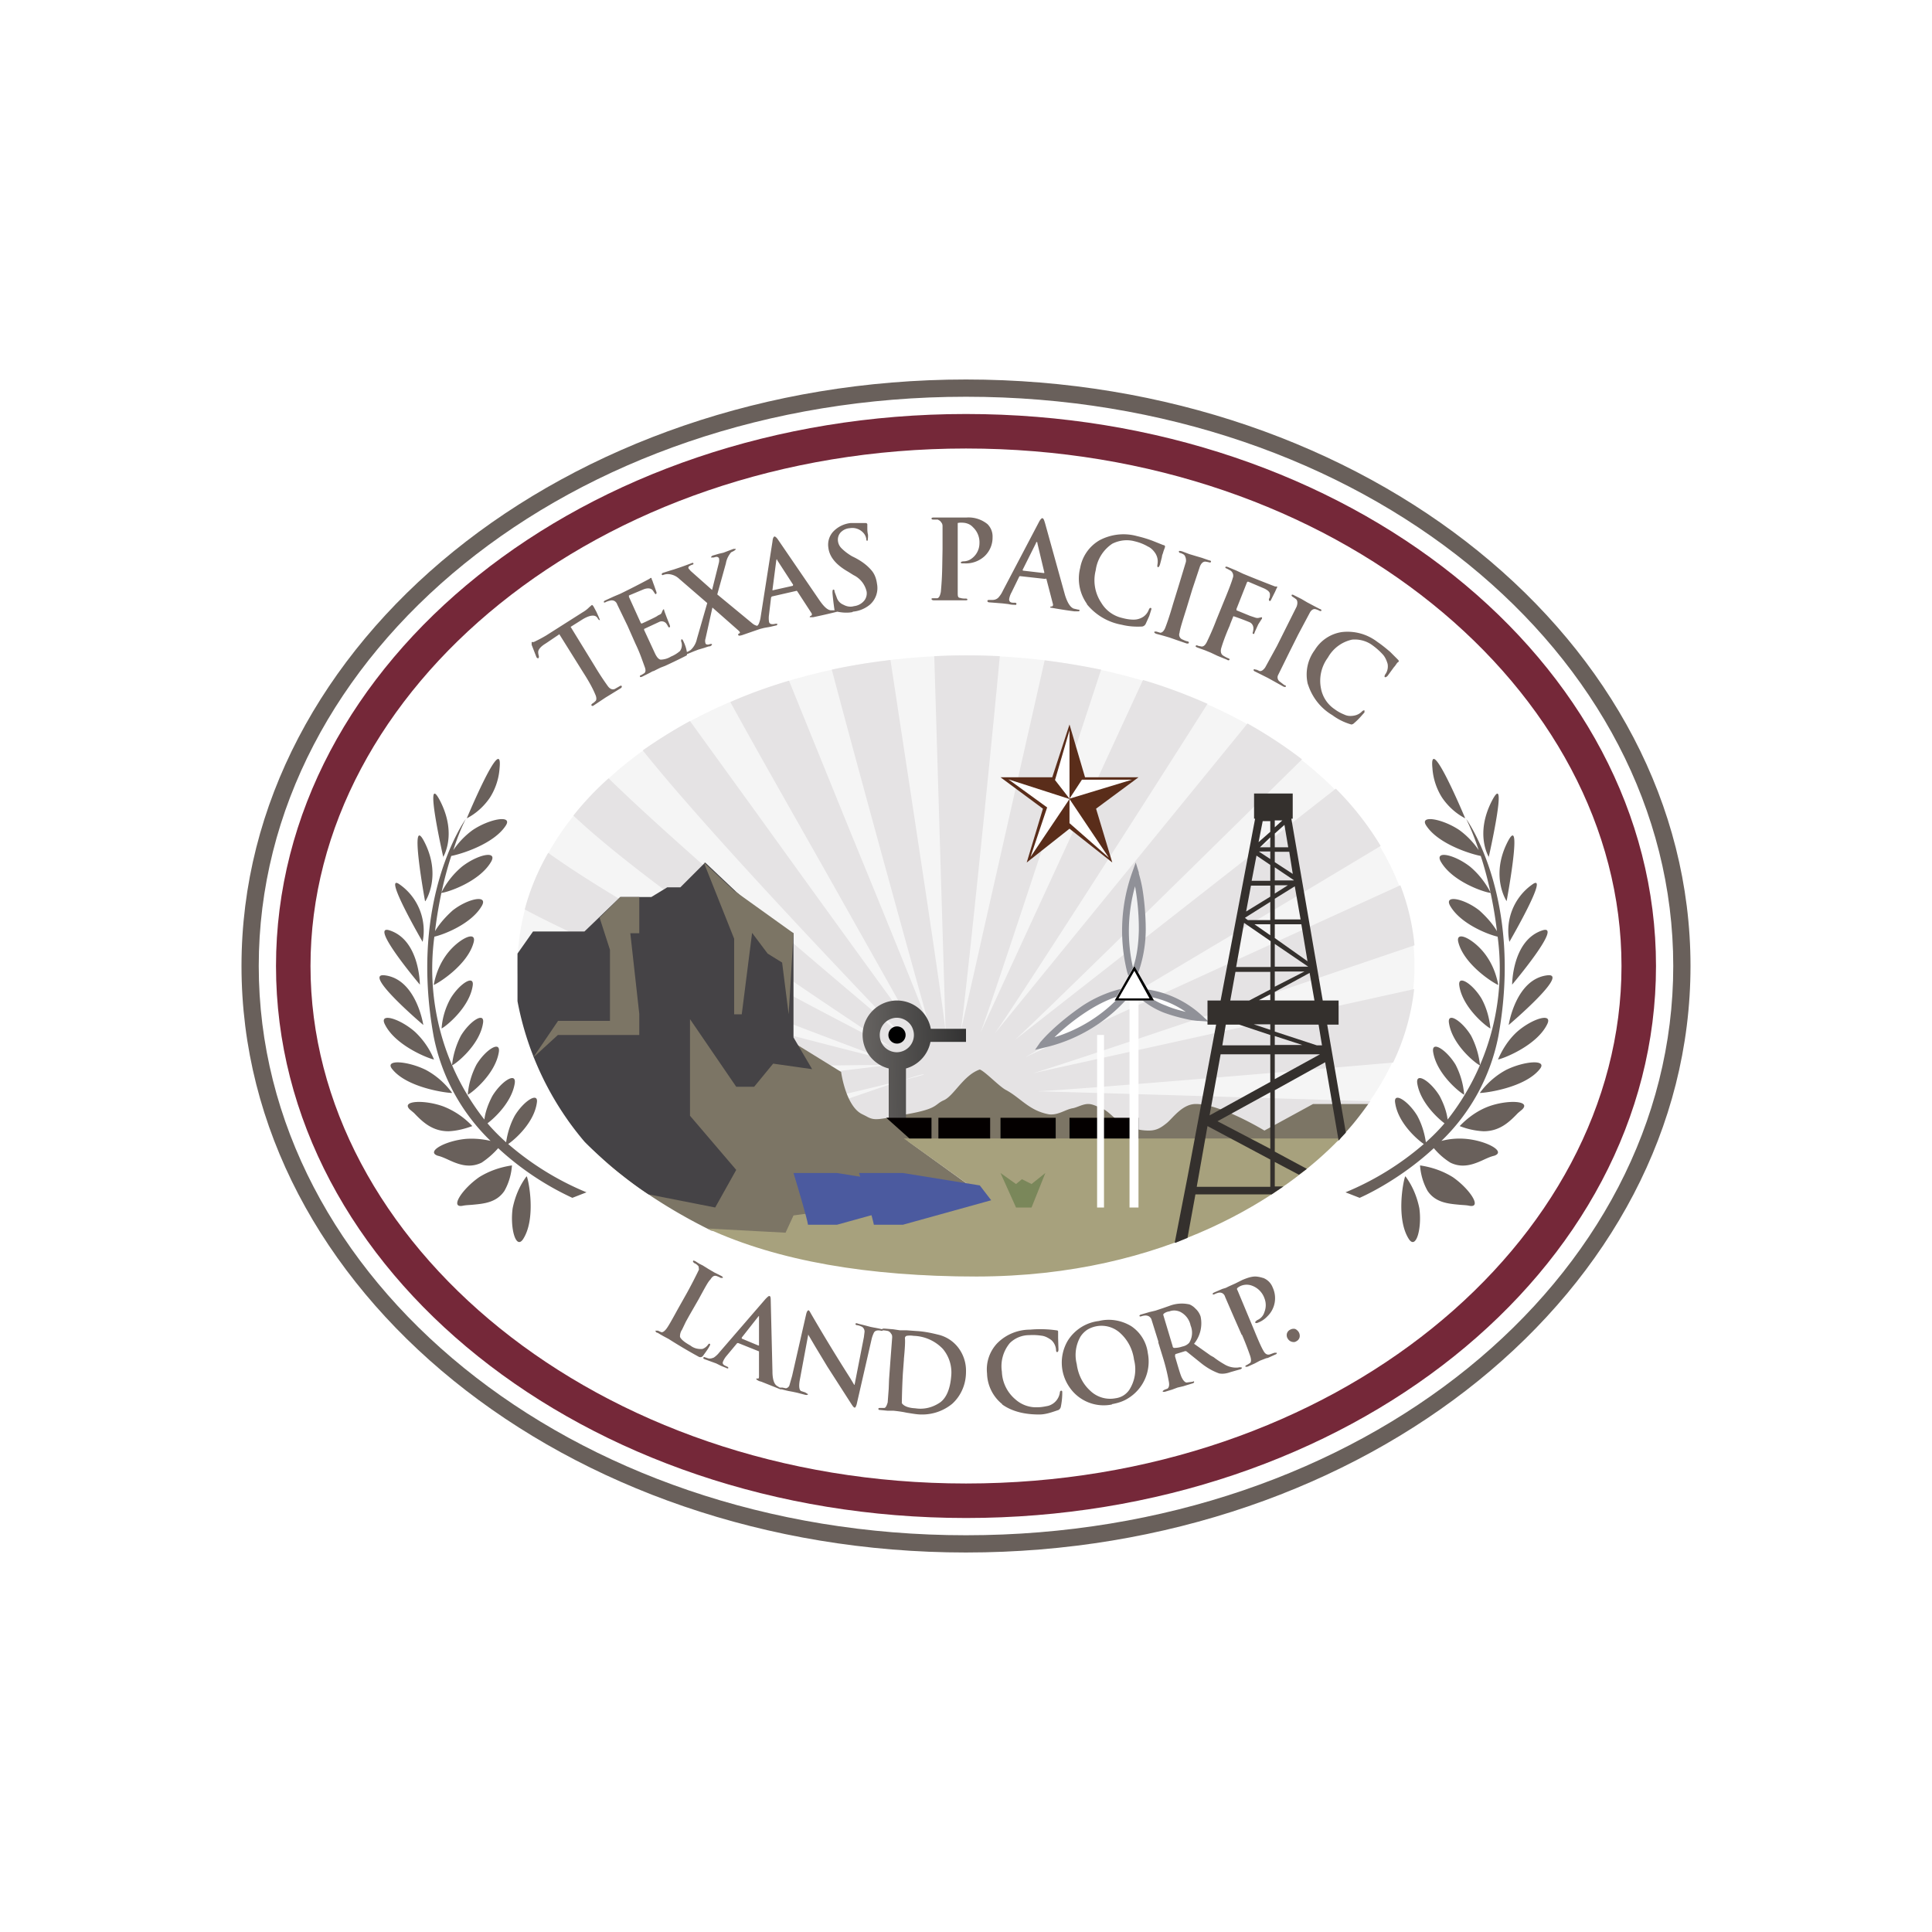 <svg xmlns="http://www.w3.org/2000/svg" width="56" height="56"><path fill="#fff" d="M0 0h56v56H0z"/><ellipse cx="28" cy="28" fill="#F5F5F5" rx="13" ry="9"/><path fill="#E5E3E4" d="M31.91 19.41c-.53-.11-1.08-.2-1.63-.27l-1.79 7.91c-.33 1.5-.6 2.63-.65 2.9.12-.74.84-7.7 1.14-10.93a19 19 0 0 0-1.9 0l.33 10.91c-.07-.8-.95-6.52-1.47-9.95l-.13-.85c-.58.07-1.15.16-1.7.28.87 3.29 2.61 9.58 2.87 10.48-.2-.56-1.24-3.12-2.3-5.7l-1.81-4.46c-.6.18-1.16.38-1.7.62.8 1.46 2 3.56 3.05 5.42 1.31 2.33 2.41 4.27 2.3 4.12-.18-.22-2.52-3.45-4.53-6.24L20 20.9c-.48.26-.94.55-1.37.85 1.88 2.35 5.8 6.45 7.13 7.85l.46.48-.73-.62c-1.7-1.43-5.9-4.99-7.85-6.9q-.57.51-1.02 1.08c2.17 2.05 7.19 5.37 8.77 6.42l.48.33-.32-.17c-1.45-.75-7.23-3.74-9.66-5.5-.3.52-.53 1.07-.68 1.64 2.69 1.45 8.26 3.52 10.01 4.18.4.14.6.22.53.2l-.6-.16c-1.81-.46-7.33-1.86-10.14-2.92a6.4 6.4 0 0 0 .58 3.01c3.13.3 7.93.22 9.6.2h.6l-.35.04c-1.32.16-5.96.74-9.22.89.32.47.7.92 1.12 1.34 3.12-.48 7.26-1.43 8.81-1.83l-1.66.57c-1.73.6-4.15 1.43-6.24 2.06 2.38 1.87 5.87 3.05 9.76 3.05 5.15 0 9.6-2.07 11.71-5.07l-5.88-.18-3.76-.11c.74-.02 6.7-.52 10.3-.83a6.6 6.6 0 0 0 .61-2.13l-7.16 1.58-3.9.86c.8-.22 7.72-2.57 11.07-3.71a6.5 6.5 0 0 0-.41-1.74c-3.4 1.55-10.08 4.6-10.9 5 .67-.37 5.19-3.07 8.43-5l1.9-1.14a8.7 8.7 0 0 0-1.3-1.66l-9.3 7.28c.56-.5 4.19-4.06 6.83-6.66l.01-.01.01-.01 1.47-1.45c-.48-.37-1.01-.72-1.58-1.04l-5.3 6.5-2.03 2.49c.47-.64 4.34-6.67 6.17-9.56-.59-.26-1.22-.5-1.87-.69l-4.71 10.22c.31-.8 2.41-7.21 3.5-10.53Zm-5.14 11.73c.07 0-.17.06-.62.18.35-.12.56-.18.62-.18m1.06-1.13"/><path fill="#69605B" fill-rule="evenodd" d="M28 44.5c11.47 0 20.5-7.43 20.5-16.5S39.47 11.5 28 11.5 7.5 18.93 7.5 28 16.53 44.5 28 44.5m0 .5c11.6 0 21-7.61 21-17s-9.4-17-21-17S7 18.61 7 28s9.4 17 21 17"/><path fill="#752839" fill-rule="evenodd" d="M28 43c10.7 0 19-7 19-15s-8.3-15-19-15S9 20 9 28s8.3 15 19 15m0 1c11.05 0 20-7.16 20-16s-8.95-16-20-16S8 19.16 8 28s8.95 16 20 16"/><path fill="#7C7565" d="M29.17 31.6c.42.23.67.6 1.24.7.27.03.48-.15.7-.18.13-.03.28-.12.43-.12.13 0 .23.06.38.12.2.07.4.33.54.4.26.14.48.25.84.25.24 0 .37-.1.51-.21.17-.13.45-.56.85-.56.73 0 1.99.77 1.99.77l1.41-.77h1.6c-.43.6-.63.8-.9 1.08H26.32l2.08 1.5-5.23.75v.58l-2.55-.24c-1.02-.5-1.89-1.06-2.58-1.6a7.9 7.9 0 0 1-1.57-1.6l4.15-3.72 3.76 2.32s.13.98.6 1.22l.12.06c.26.15.34.1 1.22-.06.89-.16.76-.28 1.04-.4.29-.13.57-.73 1.04-.89.16.06.58.51.77.6"/><path fill="#A7A17D" d="M28.3 37c5.52 0 9.02-2.4 10.54-4H26.2l2.1 1.5-5.3.73-.23.5-2.26-.12c2.04.94 4.65 1.39 7.8 1.39Z"/><path fill="#454346" d="m15.45 27-.45.64v1.38a8.8 8.8 0 0 0 1.94 4.07c.22.23 1.04 1 1.86 1.53l1.93.38.61-1.09L20 32.34v-2.8l1.34 1.96h.52l.55-.67 1.13.16-.54-.92v-3.02l-.75-.4-.9-.79-.91-.86-.72.72h-.38l-.46.28h-.9l-1.04 1z"/><path fill="#7C7565" d="M21.28 27.21 20.4 25l.87.81L23 27.05l-.14 2.35-.19-1.5-.42-.26-.45-.6-.3 2.36h-.22zm-5.11 2.39-.72 1.06.72-.66h2.36v-.61l-.26-2.34h.26V26h-.55l-.6.6.3.93v2.06h-1.51Z"/><path fill="#4B5A9F" d="M24.9 34c.14.42.4 1.34.43 1.5h.84l2.56-.71-.33-.43-2.23-.36h-1.26Z"/><path fill="#4B5A9F" d="M23 34c.13.42.4 1.34.42 1.5h.84l2.56-.71-.32-.43-2.24-.36z"/><path fill="url(#a)" d="M26.97 30.2a1 1 0 0 1-.71.77v1.44h-.5v-1.44A1 1 0 0 1 26 29a1 1 0 0 1 .98.82H28v.38zm-.98.3a.5.5 0 0 0 .5-.5.5.5 0 0 0-.5-.5.5.5 0 0 0-.49.5c0 .28.22.5.5.5Z"/><circle cx="26" cy="30" r=".25"/><path fill="#040000" d="M25.69 32.4H27v.6h-.64zm3.01 0h-1.5v.6h1.5zm.3 0h1.6v.6H29zm4 0h-2v.6h2z"/><path fill="#5A2D1A" d="m31 21 .45 1.53H33l-1.23.91.47 1.56-1.24-.98-1.24.98.47-1.56-1.23-.91h1.5z"/><path fill="#fff" d="m30.35 23.41-.48 1.43L31 23.16l-1.77-.57 1.13.82Zm.65-.26v-1.98l-.42 1.44zm0 0 1.81-.55h-1.45zm0 .01 1.14 1.7-1.14-1z"/><path fill="#7A875A" d="M29.45 35 29 34l.45.32.17-.14.28.14.4-.32-.4 1z"/><path fill="#756862" fill-rule="evenodd" d="m27.32 15.92-.01.56a9 9 0 0 1-.04.68c-.02.1-.05.17-.1.18h-.1c-.04 0-.07 0-.07.02s.02.04.07.04h.91c.04 0 .06 0 .06-.02s-.01-.03-.05-.03c-.05 0-.1 0-.16-.02-.07 0-.07-.07-.07-.15v-2.02a.4.4 0 0 1 .12-.01c.12 0 .24.04.32.13a.6.6 0 0 1 .19.47.55.55 0 0 1-.29.48.4.4 0 0 1-.16.04c-.06 0-.09.02-.09.03 0 .02.01.03.04.03h.07a.8.8 0 0 0 .58-.21.74.74 0 0 0 .23-.55.5.5 0 0 0-.15-.38.87.87 0 0 0-.6-.19h-.95c-.05 0-.07.01-.07.03s.02.03.05.03h.13c.04.02.08.04.1.08.03.03.04.07.04.11zm-2.6 1.82c-.15.03-.3.02-.45-.01a20 20 0 0 1-.7.16h-.1s0-.03.03-.04c.04-.01.04-.05.02-.08l-.41-.63a.03.03 0 0 0-.04-.01l-.7.16-.02.03-.06.5a.7.7 0 0 0 0 .2c.01.06.06.08.14.07l.05-.01h.05c0 .02 0 .05-.04.05l-.17.04-.17.03-.12.03-.52.18c-.07.02-.1.02-.11 0-.01-.03 0-.04.03-.05.03-.02.02-.04-.02-.08l-.76-.67-.2.9a.22.22 0 0 0 0 .14c.01.03.05.04.1.03q.075-.03.09 0s-.01.03-.05.05l-.06.01-.12.04-.17.05-.13.05-.12.05-.05.02h-.02a.1.1 0 0 1-.02.05 18 18 0 0 1-.62.3l-.13.05a5 5 0 0 0-.2.1c-.03 0-.07.03-.13.06l-.2.1c-.04.02-.07.02-.07 0-.01-.02 0-.03.05-.05l.08-.05c.04-.04.04-.1 0-.2l-.04-.11c-.04-.11-.1-.29-.22-.54l-.23-.52-.3-.62a.18.18 0 0 0-.08-.1.17.17 0 0 0-.13-.01.6.6 0 0 0-.12.04q-.045.03-.06 0s0-.03.05-.05l.24-.11.19-.08a23 23 0 0 0 .84-.43l.04-.03c.01 0 .02 0 .03.02v.02l.02.04.02.06.03.08.07.2c0 .03 0 .04-.02.05-.01 0-.02 0-.03-.02l-.04-.06a.2.2 0 0 0-.04-.05c-.05-.04-.13-.05-.24-.01l-.43.18v.04l.34.75c.01.02.03.03.04.02l.09-.04c.21-.1.34-.16.37-.19a1 1 0 0 0 .08-.04.14.14 0 0 0 .04-.07l.03-.06a.02.02 0 0 1 .03 0v.02l.02.06.03.08.03.08.08.2c.01.03.02.07 0 .07-.02.01-.03 0-.04-.01a.6.6 0 0 0-.06-.1.17.17 0 0 0-.21-.04l-.43.2v.03l.32.69c.05.1.1.16.16.17a.6.6 0 0 0 .3-.09c.1-.04.19-.1.26-.16a.3.3 0 0 0 .03-.29l.01-.05c.02 0 .03 0 .05.04.05.1.09.21.11.33a.6.6 0 0 0 .11-.06.6.6 0 0 0 .18-.32l.3-1.04-.81-.7a.5.5 0 0 0-.33-.14.4.4 0 0 0-.15.03.03.03 0 0 1-.03-.02c0-.02.01-.04.05-.05l.22-.07.07-.02.18-.06.14-.05.19-.07c.04-.02.06-.02.07 0 0 .02 0 .03-.04.04a.3.3 0 0 0-.08.04.05.05 0 0 0-.02.07l.06.07.62.55.2-.8a.3.3 0 0 0 0-.12c-.02-.03-.04-.04-.08-.04l-.08.02h-.07c0-.02.02-.05.06-.06l.17-.05.13-.03.13-.05.16-.06h.06c.02 0 0 .03-.05.06l-.08.04c-.08.1-.13.2-.15.32l-.25.9 1.03.85c.04.03.08.05.13.06a.3.3 0 0 0 .04-.05.8.8 0 0 0 .06-.22l.34-2.17c.01-.1.03-.14.06-.15.02 0 .06.03.1.09l1.21 1.77c.14.2.25.29.35.28h.08a8 8 0 0 1-.06-.5c0-.06 0-.1.03-.1q.03 0 .03.06l.06.16c.03.1.1.18.2.22.09.05.2.07.3.04a.45.45 0 0 0 .3-.16.34.34 0 0 0 .07-.26.7.7 0 0 0-.38-.48l-.16-.1c-.35-.2-.54-.43-.57-.7a.56.56 0 0 1 .14-.46.82.82 0 0 1 .51-.25h.43c.03 0 .05.02.05.04v.1c0 .06 0 .12.02.2v.07l-.01.1c-.03.01-.04 0-.04-.05a.34.34 0 0 0-.11-.2.43.43 0 0 0-.37-.11.4.4 0 0 0-.27.13.31.31 0 0 0-.07.25c.01.08.05.15.1.2.1.1.2.17.3.23l.1.05c.17.09.33.2.46.35.1.11.15.25.17.4a.64.64 0 0 1-.21.61.9.9 0 0 1-.5.2Zm-1.74-.76-.58.13s-.02 0-.01-.01l.11-.85.01-.04s.02.01.02.03l.46.71zm-6.77 1.4.7 1.12c.2.31.3.52.34.62.05.1.04.18.01.2l-.02.02a.3.3 0 0 1-.05.04c-.05.03-.05.05-.05.06.02.03.04.03.08 0l.18-.12.15-.1.18-.11.26-.16q.045-.03.03-.06c0-.02-.03-.02-.06 0l-.14.08c-.07.03-.14 0-.2-.08a8 8 0 0 1-.38-.58l-.7-1.14.35-.22c.2-.12.35-.14.42-.05l.02.03c.02.04.05.05.06.04a6 6 0 0 0-.1-.23l-.08-.15c-.03-.05-.05-.06-.06-.05l-.07.06c-.05.05-.11.1-.18.14l-1.07.68a4 4 0 0 1-.36.19h-.06v.08l.14.36c.02.03.04.03.05.03.02-.01.02-.03.02-.06a.4.4 0 0 1-.02-.12c0-.07.07-.16.22-.25l.4-.27Zm14.08-1.6-.72-.08c-.01 0-.02 0-.03.02l-.22.45a.6.6 0 0 0-.07.2c0 .06.03.1.12.1h.05c.03 0 .05.02.04.04 0 .02-.02.03-.05.02-.04 0-.1 0-.18-.02l-.17-.02-.38-.03c-.04 0-.06-.02-.06-.04s.02-.03.04-.03h.1c.07 0 .13-.02.18-.07a.8.8 0 0 0 .13-.2l1.04-1.98c.04-.08.08-.12.1-.12.03 0 .05.04.07.11l.01.03.58 2.09c.07.22.15.35.25.39l.13.03c.03 0 .04 0 .04.03 0 .01-.01.02-.04.02h-.11a14 14 0 0 1-.7-.11c0-.02.01-.03.04-.03s.05-.03.04-.07l-.19-.73a.03.03 0 0 0-.04 0m-.64-.24.6.07c.02 0 .02 0 .02-.02l-.2-.84c0-.02 0-.03-.02-.04 0 0-.02 0-.02.03l-.39.78zm1.85.97c.26.32.62.53 1.02.6.2.05.4.06.59.05a.14.14 0 0 0 .1-.08l.1-.22.01-.03.05-.16c.01-.03 0-.05-.02-.05s-.03.01-.05.05a.44.44 0 0 1-.15.2.5.5 0 0 1-.3.09c-.11 0-.22-.02-.33-.05a.95.95 0 0 1-.6-.44 1.17 1.17 0 0 1-.16-.94 1.1 1.1 0 0 1 .48-.77c.2-.1.43-.13.65-.07.13.03.26.08.38.15.09.04.16.11.22.2.06.1.08.2.06.32-.01.05 0 .08.01.08.03 0 .04-.02.06-.07a7 7 0 0 0 .06-.23c0-.04.02-.08.03-.11a1 1 0 0 1 .04-.12l.02-.06c0-.02-.01-.05-.05-.05l-.3-.12a3.5 3.5 0 0 0-.46-.14c-.36-.1-.75-.06-1.09.12a1.16 1.16 0 0 0-.56.8 1.26 1.26 0 0 0 .2 1.05Zm2.5 0 .17-.55.2-.66c.02-.06 0-.17-.05-.22a.4.4 0 0 0-.1-.05c-.04 0-.05-.03-.05-.05.01-.02.04-.01.09 0l.21.08.2.06.17.05.2.07c.05.01.07.02.06.04 0 .02-.02.03-.05.02a1 1 0 0 0-.1-.02c-.07-.01-.13.04-.17.14l-.17.51-.05.15-.17.56c-.12.38-.19.6-.2.7a.15.15 0 0 0 .07.19c.05.02.1.05.16.06.03 0 .04.03.04.04 0 .02-.03.03-.07.02l-.29-.1-.2-.07-.17-.05-.22-.06c-.04-.02-.06-.03-.05-.06 0 0 .03-.01.07 0l.1.03c.05 0 .1-.04.14-.13.04-.1.12-.32.23-.7m1.65.6.1-.25a7 7 0 0 1 .48.18.19.19 0 0 1 .1.18v.02l-.01.06c-.01.04-.02.06 0 .07s.03.02.05-.05l.1-.22.07-.11.04-.06v-.04l-.06.01a.2.2 0 0 1-.14 0l-.15-.05-.39-.16v-.04l.3-.76c.01-.03.03-.03.04-.03l.47.2c.1.05.16.1.16.17 0 .05 0 .09-.03.13 0 .03 0 .05.02.06.01 0 .03 0 .04-.03l.12-.24.04-.09a.2.2 0 0 0 .02-.04V17s-.01 0 0 0h-.06a39 39 0 0 1-.93-.37l-.19-.09-.24-.1c-.05-.02-.08-.02-.08 0-.01.01 0 .03.04.04l.11.06a.18.18 0 0 1 .06.22c-.02.08-.1.3-.25.66l-.22.54a8 8 0 0 1-.28.65c-.05.1-.1.13-.15.13l-.1-.02c-.04-.02-.06-.02-.07 0s0 .03.05.05l.08.03.14.05.17.07.19.09.27.11c.04.03.07.02.08 0 0-.01 0-.03-.04-.04a1 1 0 0 1-.15-.08c-.06-.04-.08-.12-.05-.22s.1-.32.25-.66Zm1.36.62.26-.52.31-.62c.03-.07.04-.17-.01-.22a1 1 0 0 0-.1-.07c-.03-.02-.04-.04-.03-.05 0-.02.03-.02.08.01l.2.1.17.1.17.09.19.1c.04.01.06.03.05.05 0 .01-.03.02-.06 0a.5.5 0 0 0-.1-.04c-.06-.02-.13.01-.18.11l-.33.62-.26.52-.32.65a.15.15 0 0 0 .05.2l.13.1c.03 0 .05.02.04.04 0 .01-.03.02-.07 0l-.27-.15-.18-.1-.16-.08-.2-.1c-.05-.02-.06-.04-.05-.06 0-.02.03-.01.06 0h.02l.09.04c.05.01.1-.02.16-.1zm.9 1.1c.12.38.37.7.71.9a1.7 1.7 0 0 0 .55.27.13.13 0 0 0 .08-.04 2 2 0 0 0 .22-.22l.08-.09v-.06c-.02 0-.04 0-.07.03a.42.42 0 0 1-.22.12c-.1.02-.2.02-.3-.03q-.15-.06-.27-.15a.93.93 0 0 1-.4-.6 1.13 1.13 0 0 1 .2-.9 1.06 1.06 0 0 1 .7-.52c.21-.02.43.04.6.17q.165.12.3.27c.06.07.1.16.13.26.02.1 0 .22-.07.31-.02.04-.03.07 0 .08.01 0 .03 0 .07-.04l.19-.26.02-.02.07-.1a.3.3 0 0 0 .04-.03c.01-.02 0-.04-.02-.06l-.23-.23c-.12-.1-.24-.2-.36-.28-.3-.23-.66-.33-1.03-.29a1.11 1.11 0 0 0-.79.52 1.19 1.19 0 0 0-.2 1Z"/><path fill="#756862" d="m20.25 37.66-.27.47-.1.18-.11.23a.34.34 0 0 0-.06.21c.03.07.12.15.3.25.1.08.22.11.35.1a.33.33 0 0 0 .16-.12c.02-.03.04-.04.05-.03q.03.015 0 .06c-.05.1-.13.2-.2.3a.1.1 0 0 1-.11.02 15 15 0 0 1-.88-.52l-.15-.08a4 4 0 0 1-.17-.1h-.02c-.04-.03-.04-.04-.04-.06h.07l.09.04c.04.02.1-.02.16-.1s.16-.26.33-.57l.27-.48a14 14 0 0 0 .34-.66l-.01-.09a.3.3 0 0 0-.13-.1c-.03-.03-.04-.04-.03-.06 0-.02.03-.01.07.01l.11.07.1.05.16.1.17.1.2.1c.04.02.06.04.05.06h-.06a.6.6 0 0 0-.11-.05c-.07-.03-.13 0-.19.1-.06.05-.16.24-.34.57M22 39.17l-.6-.24h-.03l-.01.01-.3.36a.6.6 0 0 0-.1.16c-.03.06 0 .1.07.13l.04.02c.03.01.04.02.04.04s-.03.02-.06 0l-.15-.06-.14-.07-.33-.12c-.05-.02-.05-.03-.04-.04 0-.03.02-.03.04-.02l.09.03c.06.02.12 0 .17-.02a.7.7 0 0 0 .16-.15l1.34-1.55c.06-.06.1-.1.12-.08q.03 0 .03.12l.05 2.06c0 .23.05.37.13.42l.08.05h.08l.1.02a.13.13 0 0 0 .1-.08l.08-.28.41-1.8c.02-.07.04-.1.07-.1.02.01.04.05.08.12a52 52 0 0 0 1.12 1.84l.12.2h.01l.27-1.38.02-.16a.17.17 0 0 0-.07-.14.5.5 0 0 0-.15-.05c-.03 0-.05-.02-.04-.04 0-.02.03-.02.08 0l.2.05.15.04.1.02a3 3 0 0 1 .24.05c0-.02.03-.02.07-.02l.25.02.2.03h.2l.27.02c.2.01.41.05.61.1.23.05.43.17.58.35a1.1 1.1 0 0 1 .25.73c0 .2-.04.38-.12.55a1.2 1.2 0 0 1-.28.38 1.37 1.37 0 0 1-.89.31c-.14 0-.28-.03-.42-.05l-.1-.02a4 4 0 0 0-.3-.04h-.17l-.2-.02q-.06 0-.06-.03c0-.03.02-.03.07-.03h.1c.04 0 .07-.06.1-.16l.03-.4.01-.27.04-.55.05-.66c0-.04 0-.08-.03-.11a.17.17 0 0 0-.09-.08 1 1 0 0 0-.15-.02c0 .01-.03.02-.06.01-.1-.02-.17 0-.2.06a1 1 0 0 0-.06.16l-.44 1.92c-.02.06-.04.1-.06.09-.03-.01-.05-.04-.09-.1l-.7-1.09-.35-.58-.2-.34v-.02l-.24 1.29c-.04.2-.03.33.03.36l.12.04.08.05c0 .02-.03.03-.08.02l-.23-.06-.14-.03-.11-.02a3 3 0 0 1-.2-.05h-.04l-.55-.22-.07-.02c-.06-.03-.08-.05-.08-.06s.03-.02.05-.01c.03 0 .03-.04.03-.09v-.68Zm-.5-.37.48.2H22v-.86l-.02.02-.48.61zm4.7.61-.03.4a20 20 0 0 0-.03.86c.05.08.18.14.39.15.25.04.5-.02.72-.17.18-.13.29-.39.32-.75a1.06 1.06 0 0 0-.24-.8 1.22 1.22 0 0 0-.85-.38.6.6 0 0 0-.2 0 .07.07 0 0 0-.05.07q.015.135-.03.6zm2.85 1.3c.31.22.69.29 1.07.29.2 0 .38-.07.56-.13a.14.14 0 0 0 .07-.1 2 2 0 0 0 .04-.42c0-.03-.01-.04-.03-.04s-.04.02-.04.06a.47.47 0 0 1-.34.38c-.1.02-.2.04-.3.04a.9.9 0 0 1-.65-.23 1.1 1.1 0 0 1-.39-.8 1.05 1.05 0 0 1 .23-.83.8.8 0 0 1 .57-.23c.12-.01.25 0 .38.02.1.02.18.07.25.12.08.07.13.17.14.28 0 .05.01.07.03.07.03 0 .04-.03.04-.08l-.01-.33v-.18c0-.03-.02-.04-.05-.04a3.3 3.3 0 0 0-.76-.02c-.36 0-.7.14-.95.39a1.1 1.1 0 0 0-.3.88 1.18 1.18 0 0 0 .44.89Zm3.18 0a1.2 1.2 0 0 1-1.23-.5 1.25 1.25 0 0 1-.05-1.35 1.23 1.23 0 0 1 .9-.57c.32-.08.66-.02.94.15a1.1 1.1 0 0 1 .48.78 1.25 1.25 0 0 1-.57 1.31c-.14.09-.3.14-.47.17Zm.1-.18c.16-.02.3-.1.4-.24a1.1 1.1 0 0 0 .14-.88c-.04-.3-.18-.57-.4-.77a.8.8 0 0 0-.95-.1.7.7 0 0 0-.2.2 1.07 1.07 0 0 0-.11.8c.04.3.17.57.39.77a.83.83 0 0 0 .73.22m1.24-1.63.16.52c.1.34.13.53.15.63.02.11 0 .17-.04.2l-.08.03c-.04.02-.06.04-.06.05s.03.02.07.01l.2-.06.16-.06.17-.04.26-.08c.04-.01.06-.03.05-.05 0-.01 0-.02-.04 0l-.15.02c-.06.02-.12-.05-.16-.13-.04-.07-.1-.28-.2-.62v-.04l.01-.03.26-.08a.07.07 0 0 1 .06 0l.41.33c.16.13.34.24.54.31.11.02.22 0 .33-.04l.28-.08c.04-.01.05-.04.05-.05l-.06-.01-.07.01a.65.65 0 0 1-.39-.1 2.5 2.5 0 0 1-.3-.2l-.09-.05-.07-.05-.41-.29a.94.94 0 0 0 .19-.79.53.53 0 0 0-.15-.23.5.5 0 0 0-.17-.12 1 1 0 0 0-.58.04l-.2.07-.21.07-.17.04-.24.07c-.04.01-.06.03-.05.05 0 0 .02.02.06 0a.5.5 0 0 1 .11-.02c.04 0 .08.01.11.03.04.03.06.06.07.1l.2.64Zm.42.12-.27-.9a.04.04 0 0 1 .01-.04c.05-.04.1-.06.17-.07.1-.04.22-.03.32.02a.57.57 0 0 1 .29.39.55.55 0 0 1-.04.5.36.36 0 0 1-.2.11.7.7 0 0 1-.24.04.05.05 0 0 1-.04-.05m2-.33-.22-.5-.26-.6a.17.17 0 0 0-.07-.1.16.16 0 0 0-.12-.02.5.5 0 0 0-.11.04c-.04.02-.05.01-.06 0-.01 0 0-.03.05-.05l.23-.1.1-.03.08-.04.2-.09.2-.1c.12-.05.25-.1.38-.1a.8.8 0 0 1 .21.04h.01a.48.48 0 0 1 .28.28.73.73 0 0 1-.15.83.73.73 0 0 1-.31.2c-.02 0-.04 0-.05-.02 0-.01.02-.04.07-.07a.36.36 0 0 0 .2-.23.54.54 0 0 0 0-.4.6.6 0 0 0-.35-.36.44.44 0 0 0-.33 0 .4.4 0 0 0-.1.06c-.02.02-.02.04 0 .07l.48 1.15q.195.48.27.6c.04.08.1.13.18.11l.14-.05H37c.02 0 .01.04-.03.05l-.22.1-.05.01-.18.07-.15.08-.2.09c-.04.01-.07.01-.07 0-.01-.01 0-.03.05-.05l.08-.05c.04-.03.04-.1.01-.2a9 9 0 0 0-.24-.62Zm1.5.21c.03 0 .05 0 .08-.02a.18.18 0 0 0 .1-.12.21.21 0 0 0-.07-.2.2.2 0 0 0-.06-.04.2.2 0 0 0-.14.02.18.18 0 0 0-.1.12c-.01.05 0 .1.02.13a.2.2 0 0 0 .17.11"/><path fill="#fff" d="M31.8 35v-5h.2v5zm.94 0v-6.08H33V35zm-.02-6.28s-.76 1.15-2.48 1.55c0 0 .44-.53 1.2-1.04.76-.5 1.28-.51 1.28-.51"/><path fill="#909198" d="m32.8 28.77-.08-.05v-.1l.2-.01-.11.16Zm-2.56 1.5-.08-.07.02-.02a4 4 0 0 1 .3-.31c.21-.2.52-.46.9-.72a3.6 3.6 0 0 1 1.31-.53h.03v.1l.09.05-.01.02a2 2 0 0 1-.15.18 4.6 4.6 0 0 1-2.4 1.4l-.25.06.16-.23zm.31-.2a4.36 4.36 0 0 0 1.93-1.21l-.08.02c-.22.07-.53.2-.9.44a6.3 6.3 0 0 0-.95.76Z"/><path fill="#fff" d="M33.02 28.77s.88-.03 1.72.72c0 0-.44-.03-.98-.24-.54-.22-.74-.48-.74-.48"/><path fill="#909198" d="M33.02 28.67v.1l-.08.06-.12-.16zm1.71.92h-.02a2 2 0 0 1-.27-.04c-.19-.04-.44-.1-.71-.2a2.4 2.4 0 0 1-.78-.5v-.01l-.01-.01.08-.06v-.1h.16a2.96 2.96 0 0 1 1.63.74l.22.2zm-.36-.26a2.7 2.7 0 0 0-1.06-.44c.11.08.27.18.49.26.21.09.41.14.57.18"/><path fill="#F0F1F2" d="M32.83 28.33s-.53-1.28.08-2.96c0 0 .2.66.2 1.59 0 .92-.28 1.37-.28 1.37"/><path fill="#909198" d="m32.74 28.37.09-.04.09.05-.1.17zm.27-3.08v.03a4 4 0 0 1 .1.42c.05.29.1.75.1 1.22a3.8 3.8 0 0 1-.28 1.4l-.01.02-.09-.05-.1.04v-.02a2 2 0 0 1-.07-.22 5 5 0 0 1 .16-2.85l.1-.28zm-.11.4a4.8 4.8 0 0 0-.06 2.36l.03-.09c.07-.22.13-.55.14-1a7 7 0 0 0-.11-1.27"/><path fill="#fff" d="m32.88 28 .57 1H32.3l.57-1Z"/><path fill-rule="evenodd" d="m32.88 28-.57 1h1.14zm0 .14-.46.8h.9z"/><path fill="#69605B" d="M41.8 23.12c.17.25.4.46.67.6 0 0-1.06-2.54-.95-1.45.02.3.12.6.28.85m1.06 1.52a7 7 0 0 0-.36-.9s1.66 2.28.93 6.3a5.75 5.75 0 0 1-1.65 3.03c.23-.06.46-.08.7-.06.6.05 1.19.37.83.49-.09.02-.18.06-.27.1-.3.14-.63.28-1 .1a2 2 0 0 1-.48-.42c-1.06.98-2.15 1.44-2.15 1.44l-.41-.16a8.3 8.3 0 0 0 2.27-1.4c-.22-.15-.75-.63-.83-1.19-.06-.34.38-.06.64.37.13.24.21.5.25.77.2-.18.38-.36.54-.55-.24-.18-.71-.64-.79-1.16-.05-.34.39-.06.65.37.11.21.2.44.23.68a7.06 7.06 0 0 0 1.45-5.3c-.27-.06-1.08-.37-1.38-.9-.18-.33.42-.2.85.14.2.18.38.38.51.6-.1-.84-.28-1.6-.47-2.18-.27-.05-1.23-.34-1.58-.88-.21-.32.47-.2.96.13.22.16.41.36.56.58m.3.21s-.42-.65.08-1.63c.5-.97-.09 1.63-.09 1.63Zm.51 1.27s-.47-.7.01-1.68c.49-1-.01 1.68-.01 1.68m.08 1.18a1.64 1.64 0 0 1 .66-1.66c.53-.39-.66 1.66-.66 1.66m.08 1.24s0-1.28.87-1.57c.64-.22-.87 1.57-.87 1.57m-.1 1.17s.2-1.33 1.12-1.44c.67-.08-1.12 1.44-1.12 1.44m1.12-.03c-.3.63-1.29 1.01-1.43 1.03.13-.3.31-.58.55-.8.43-.38 1.04-.57.88-.23m-1.95 2c.16 0 1.3-.15 1.73-.69.24-.29-.44-.24-.97.02-.3.16-.56.39-.76.66Zm.1 1.11a2.2 2.2 0 0 1-.69-.15c.24-.25.52-.45.84-.57.55-.2 1.24-.17.97.09l-.12.1c-.24.25-.52.53-1 .53m-1.62 1.73c-.13-.23-.2-.48-.22-.74.34.05.66.16.95.34.49.34.86.9.48.83-.09-.02-.19-.02-.29-.03-.32-.03-.69-.06-.92-.4m-.65-.42c-.06.14-.27 1.24.11 1.82.21.31.38-.33.3-.9-.07-.34-.2-.65-.4-.92Zm2.48-8.22c-.14 0-1.11-.31-1.45-.91-.18-.33.4-.2.85.15.25.21.45.47.6.76m.22 2.67c-.12-.04-.99-.58-1.16-1.24-.09-.36.45-.09.78.35.2.27.32.57.38.9Zm-1.13.03c.1.64.8 1.19.9 1.23-.03-.3-.11-.6-.26-.87-.26-.43-.7-.71-.64-.36m.6 2.3c-.1-.03-.8-.58-.9-1.22-.06-.35.38-.07.64.36.14.27.23.57.26.87Zm-1.36-.39c.1.65.8 1.2.9 1.24a2.3 2.3 0 0 0-.25-.87c-.26-.43-.7-.71-.65-.37M14.2 23.12c-.17.25-.4.46-.67.6 0 0 1.06-2.54.95-1.45-.02.3-.12.6-.28.85m-1.06 1.52c.14-.44.28-.75.36-.9 0 0-1.66 2.28-.93 6.3a5.75 5.75 0 0 0 1.65 3.03 2.4 2.4 0 0 0-.7-.06c-.6.05-1.19.37-.83.49.09.02.18.06.27.1.3.14.63.28 1 .1q.27-.18.48-.42a8.3 8.3 0 0 0 2.15 1.44l.41-.16a8.3 8.3 0 0 1-2.27-1.4c.22-.15.75-.63.83-1.19.06-.34-.38-.06-.64.37-.13.24-.21.5-.25.77-.2-.18-.38-.36-.54-.55.24-.18.71-.64.79-1.16.05-.34-.39-.06-.65.37-.11.21-.2.44-.23.68a7.06 7.06 0 0 1-1.45-5.3c.27-.06 1.08-.37 1.38-.9.18-.33-.42-.2-.85.14-.2.18-.38.38-.51.6.1-.84.28-1.6.47-2.18.27-.05 1.23-.34 1.58-.88.21-.32-.47-.2-.96.13-.22.16-.41.36-.56.58m-.3.21s.42-.65-.08-1.63c-.5-.97.09 1.63.09 1.63Zm-.51 1.27s.47-.7-.01-1.68c-.49-1 0 1.68 0 1.68Zm-.08 1.18a1.64 1.64 0 0 0-.66-1.66c-.53-.39.66 1.66.66 1.66m-.08 1.24s0-1.28-.87-1.57c-.64-.22.87 1.57.87 1.57m.1 1.17s-.2-1.33-1.12-1.44c-.67-.08 1.12 1.44 1.12 1.44m-1.12-.03c.3.63 1.29 1.01 1.43 1.03a2.3 2.3 0 0 0-.55-.8c-.43-.38-1.04-.57-.88-.23m1.95 2c-.16 0-1.3-.15-1.73-.69-.24-.29.44-.24.97.02.3.16.56.39.76.66Zm-.1 1.11c.24-.01.47-.07.69-.15a2.3 2.3 0 0 0-.84-.57c-.55-.2-1.24-.17-.97.09l.12.1c.24.25.52.53 1 .53m1.62 1.73c.13-.23.2-.48.22-.74-.34.05-.66.16-.95.34-.49.34-.86.9-.48.83.09-.02.19-.02.29-.03.32-.03.69-.06.92-.4m.65-.42c.06.14.27 1.24-.11 1.82-.21.31-.38-.33-.3-.9.07-.34.2-.65.4-.92Zm-2.48-8.22c.14 0 1.11-.31 1.45-.91.18-.33-.4-.2-.85.15a2.4 2.4 0 0 0-.6.76m-.22 2.67c.12-.04.99-.58 1.16-1.24.09-.36-.45-.09-.78.35-.2.27-.32.57-.38.9Zm1.13.03c-.1.64-.8 1.19-.9 1.23.02-.3.11-.6.26-.87.26-.43.7-.71.64-.36m-.6 2.3c.1-.03.8-.58.9-1.22.06-.35-.38-.07-.64.36-.14.27-.23.57-.26.87Zm1.36-.39c-.1.65-.8 1.2-.9 1.24.02-.3.11-.6.25-.87.26-.43.7-.71.65-.37"/><path fill="#34302D" fill-rule="evenodd" d="M37.47 23h-1.12v.73h.03l-1 5.27H35v.7h.25l-.82 4.37-.38 1.95h.03l.34-.14.23-1.26h2.21l.34-.23h-.25v-.71l.7.37.23-.17-.93-.5V31.6l1.46-.81.39 2.27.03-.03.04-.05.14-.15-.54-3.13h.33V29h-.46l-.91-5.27h.04zm-2.78 11.4h2.13v-.79L35 32.64l-.31 1.75Zm.37-2.07 1.76-.97v-.8h-1.44zm.36-2.03h1.4V30l-.9-.3h-.39l-.1.6Zm.24-1.3h.55l.61-.32v-.51h-1.01zm.17-.97h1v-.75l-.77-.53zm.26-1.42.08.06h.65v-.53l-.73.46zm.03-.19.7-.43v-.32h-.56zm.16-.89h.54v-.46l-.4-.27zm.2-1.12.34-.3v-.31h-.22zm1.84 5.9-.1-.61h-1.27v.2l1.22.4h.15ZM38.1 29l-.14-.8-1.01.55V29zm-.2-1.13-.18-1.08h-.77v.4l.96.68Zm-.2-1.21-.17-.97-.58.36v.6h.75Zm-.2-1.14v-.01l-.55-.37v.38h.56Zm-.03-.2-.1-.63h-.42v.3l.52.34Zm-.13-.76-.11-.65-.28.25v.4zm-.52 5.13h-.48l.48.16zm-.33-.7h.33v-.17zm.46 2.29 1.31-.72h-1.31zm0-2.68.86-.44h-.86zm.97-.58-.97-.66v.66zm-.97-2.12.38-.24h-.38zm0-1.92.22-.2h-.22zm-.13.3v.28h-.3l.3-.29Zm-.32.4h.32v.22l-.32-.21Zm-.14 2.11h.46v.32zm.59 3.24.8.26h-.8zm-.13 1.63v1.64l-1.53-.8z"/><defs><linearGradient id="a" x1="23.94" x2="28.04" y1="31.05" y2="30.95" gradientUnits="userSpaceOnUse"><stop stop-color="#797572"/><stop offset="1" stop-color="#323232"/></linearGradient></defs></svg>